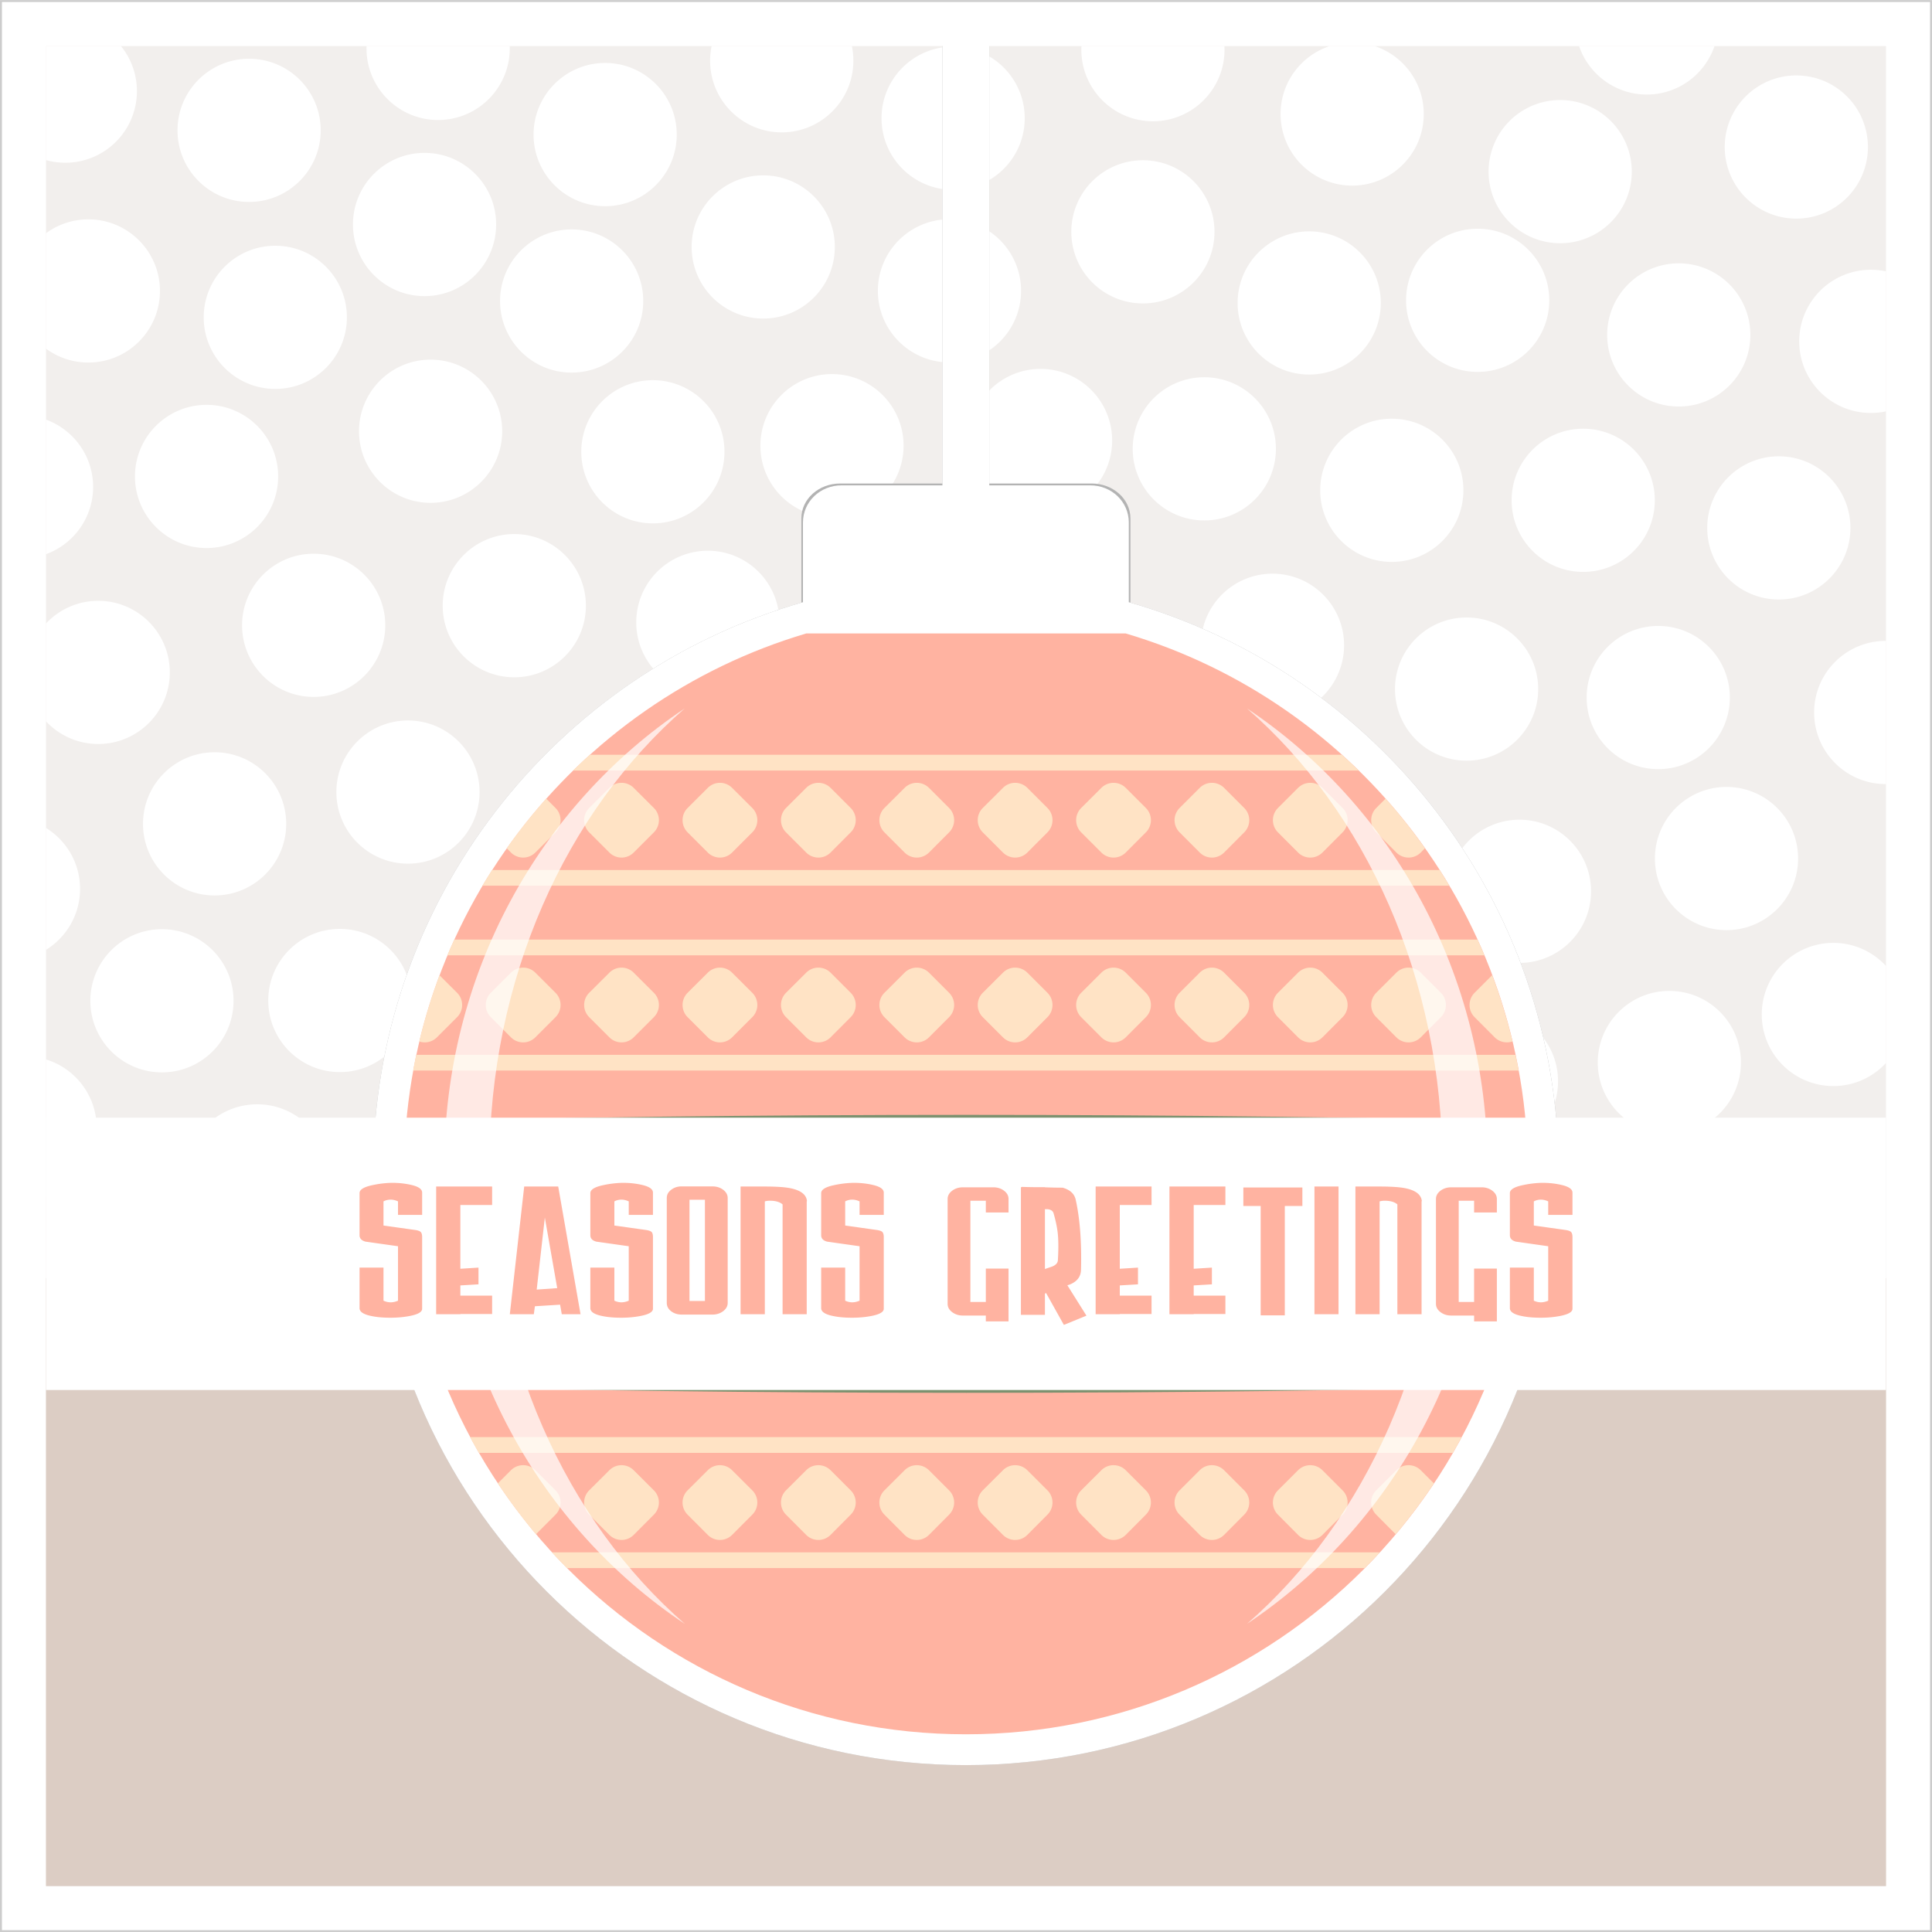 <svg xmlns="http://www.w3.org/2000/svg" viewBox="0 0 1000 1000"><defs><filter id="d" height="1.757" width="1.018" color-interpolation-filters="sRGB" y="-.378" x="-.009"><feGaussianBlur stdDeviation="2.543"/></filter><filter id="c" height="1.757" width="1.018" color-interpolation-filters="sRGB" y="-.378" x="-.009"><feGaussianBlur stdDeviation="2.543"/></filter><filter id="b" color-interpolation-filters="sRGB"><feGaussianBlur stdDeviation="3.389"/></filter><clipPath id="a" clipPathUnits="userSpaceOnUse"><path d="M1116.9 51.172h952.38v952.38H1116.9z" fill="#ebebeb"/></clipPath></defs><g transform="translate(-25 -27.362)"><path d="M25.5 27.9h999v999h-999z" stroke="#ccc" stroke-width=".999" fill="#fff"/><path d="M48.81 51.2h952.38v952.38H48.81z" fill="#f2efed"/><path d="M48.81 688.9h952.38v314.71H48.81z" fill="#dccdc4"/><path d="M912.44 51.2c-4.978 14.589-18.785 25.089-35.06 25.089s-30.081-10.5-35.06-25.089h70.119zm-175.95 0c14.774 4.874 25.446 18.772 25.446 35.179 0 20.464-16.589 37.054-37.054 37.054-20.464 0-37.054-16.589-37.054-37.054 0-16.406 10.673-30.305 25.446-35.179h23.214zm-77.738 0c.031.622.06 1.245.06 1.875 0 20.464-16.589 37.054-37.054 37.054-20.464 0-37.054-16.589-37.054-37.054 0-.63.028-1.253.059-1.875h73.988zm-192.83 0c.514 2.458.774 5.008.774 7.62 0 20.463-16.62 37.053-37.083 37.053s-37.054-16.589-37.054-37.054c0-2.61.26-5.16.774-7.619h72.589zm-177.11 0c.013.406.03.81.03 1.22 0 20.464-16.619 37.054-37.083 37.054s-37.054-16.589-37.054-37.054c0-.41.017-.814.03-1.22h74.077zm-201.22 0a36.883 36.883 0 018.274 23.333c0 20.464-16.59 37.054-37.054 37.054-3.468 0-6.817-.478-10-1.369V51.2h38.78zm430.74.298c20.464 0 37.054 16.589 37.054 37.054 0 20.464-16.589 37.054-37.054 37.054-20.464 0-37.054-16.59-37.054-37.054 0-20.464 16.589-37.054 37.054-37.054zm-364.4 6.28c20.464 0 37.054 16.588 37.054 37.053 0 20.464-16.589 37.054-37.054 37.054-20.464 0-37.054-16.589-37.054-37.054 0-20.464 16.589-37.054 37.054-37.054zm184.29 2.172c20.464 0 37.054 16.619 37.054 37.083s-16.589 37.054-37.054 37.054c-20.464 0-37.054-16.589-37.054-37.054 0-20.464 16.589-37.083 37.054-37.083zm616.55 6.458c20.464 0 37.054 16.59 37.054 37.054 0 20.464-16.589 37.054-37.054 37.054-20.464 0-37.054-16.589-37.054-37.054 0-20.464 16.589-37.054 37.054-37.054zm-122.23 12.738c20.464 0 37.054 16.59 37.054 37.054 0 20.464-16.589 37.054-37.054 37.054-20.464 0-37.054-16.589-37.054-37.054 0-20.464 16.589-37.054 37.054-37.054zm-587.8 27.351c20.464 0 37.054 16.59 37.054 37.054 0 20.464-16.589 37.083-37.054 37.083-20.464 0-37.054-16.619-37.054-37.083s16.589-37.054 37.054-37.054zm371.82 3.81c20.464 0 37.054 16.589 37.054 37.054 0 20.464-16.589 37.054-37.054 37.054-20.464 0-37.054-16.59-37.054-37.054 0-20.464 16.589-37.054 37.054-37.054zm-196.52 7.827c20.464 0 37.054 16.59 37.054 37.054 0 20.464-16.589 37.054-37.054 37.054-20.464 0-37.054-16.589-37.054-37.054 0-20.464 16.589-37.054 37.054-37.054zm96.399 22.708c20.464 0 37.054 16.59 37.054 37.054 0 20.464-16.589 37.054-37.054 37.054-20.464 0-37.054-16.589-37.054-37.054 0-20.464 16.589-37.054 37.054-37.054zm-445.71.06c20.464 0 37.054 16.59 37.054 37.054 0 20.464-16.589 37.054-37.054 37.054a36.875 36.875 0 01-21.905-7.172v-59.762a36.874 36.874 0 0121.905-7.173zm719.11 4.851c20.464 0 37.054 16.59 37.054 37.054 0 20.464-16.589 37.054-37.054 37.054-20.464 0-37.054-16.589-37.054-37.054 0-20.464 16.589-37.054 37.054-37.054zm-468.96.358c20.464 0 37.054 16.589 37.054 37.054 0 20.464-16.589 37.054-37.054 37.054-20.464 0-37.054-16.59-37.054-37.054 0-20.464 16.589-37.054 37.054-37.054zm381.76 1.011c20.464 0 37.054 16.59 37.054 37.054 0 20.464-16.589 37.054-37.054 37.054-20.464 0-37.054-16.589-37.054-37.054 0-20.464 16.589-37.054 37.054-37.054zm-535.15 7.441c20.464 0 37.054 16.589 37.054 37.054 0 20.464-16.589 37.054-37.054 37.054-20.464 0-37.054-16.589-37.054-37.054 0-20.464 16.589-37.054 37.054-37.054zm726.43 9.107c20.464 0 37.054 16.59 37.054 37.054 0 20.464-16.589 37.054-37.054 37.054-20.464 0-37.054-16.589-37.054-37.054 0-20.464 16.589-37.054 37.054-37.054zm99.405 3.333c2.707 0 5.345.283 7.887.834v72.44c-2.542.55-5.18.833-7.887.833-20.464 0-37.054-16.589-37.054-37.054 0-20.464 16.589-37.054 37.054-37.054zm-745.45 46.518c20.464 0 37.054 16.59 37.054 37.054 0 20.464-16.589 37.054-37.054 37.054-20.464 0-37.054-16.589-37.054-37.054 0-20.464 16.589-37.054 37.054-37.054zm315.71 4.792c20.464 0 37.054 16.59 37.054 37.054 0 20.464-16.589 37.054-37.054 37.054-20.464 0-37.083-16.589-37.083-37.054 0-20.464 16.619-37.054 37.083-37.054zm-107.95 2.679c20.464 0 37.054 16.589 37.054 37.054 0 20.464-16.589 37.054-37.054 37.054-20.464 0-37.054-16.59-37.054-37.054 0-20.464 16.589-37.054 37.054-37.054zm192.71 1.637c20.464 0 37.054 16.589 37.054 37.054 0 20.464-16.589 37.054-37.054 37.054-20.464 0-37.054-16.59-37.054-37.054 0-20.464 16.589-37.054 37.054-37.054zm-285.42 1.517c20.464 0 37.054 16.59 37.054 37.054 0 20.464-16.589 37.054-37.054 37.054-20.464 0-37.054-16.589-37.054-37.054 0-20.464 16.589-37.054 37.054-37.054zm-231.01 12.768c20.464 0 37.054 16.59 37.054 37.054 0 20.464-16.589 37.054-37.054 37.054-20.464 0-37.054-16.589-37.054-37.054 0-20.464 16.589-37.054 37.054-37.054zm613.48 7.173c20.464 0 37.054 16.59 37.054 37.054 0 20.464-16.589 37.054-37.054 37.054-20.464 0-37.054-16.589-37.054-37.054 0-20.464 16.589-37.054 37.054-37.054zm-696.58.476c14.22 5.178 24.375 18.81 24.375 34.822 0 16.011-10.155 29.644-24.375 34.821v-69.643zm795.65 4.703c20.464 0 37.054 16.589 37.054 37.054 0 20.464-16.589 37.054-37.054 37.054-20.464 0-37.054-16.59-37.054-37.054 0-20.464 16.589-37.054 37.054-37.054zm101.25 14.286c20.464 0 37.054 16.589 37.054 37.054 0 20.464-16.589 37.054-37.054 37.054-20.464 0-37.054-16.59-37.054-37.054 0-20.464 16.589-37.054 37.054-37.054zm-654.52 40.238c20.464 0 37.054 16.619 37.054 37.083s-16.589 37.054-37.054 37.054c-20.464 0-37.054-16.59-37.054-37.054 0-20.464 16.589-37.083 37.054-37.083zm100.18 8.63c20.464 0 37.054 16.59 37.054 37.055 0 20.464-16.589 37.054-37.054 37.054-20.464 0-37.054-16.59-37.054-37.054 0-20.464 16.589-37.054 37.054-37.054zm-204.02 1.548c20.464 0 37.054 16.59 37.054 37.054 0 20.464-16.589 37.054-37.054 37.054-20.464 0-37.054-16.589-37.054-37.054 0-20.464 16.589-37.054 37.054-37.054zm300.24.268c20.464 0 37.054 16.59 37.054 37.054 0 20.464-16.589 37.054-37.054 37.054-20.464 0-37.054-16.589-37.054-37.054 0-20.464 16.589-37.054 37.054-37.054zm88.75 2.827c20.464 0 37.054 16.59 37.054 37.054 0 20.464-16.589 37.054-37.054 37.054-20.464 0-37.054-16.589-37.054-37.054 0-20.464 16.589-37.054 37.054-37.054zm107.29 7.233c20.464 0 37.054 16.589 37.054 37.054 0 20.464-16.589 37.054-37.054 37.054-20.464 0-37.054-16.59-37.054-37.054 0-20.464 16.589-37.054 37.054-37.054zm-607.8 14.048c20.464 0 37.054 16.589 37.054 37.054 0 20.464-16.589 37.054-37.054 37.054-10.661 0-20.264-4.52-27.024-11.726V350.07c6.76-7.207 16.363-11.726 27.024-11.726zm708.27 8.63c20.464 0 37.054 16.59 37.054 37.055 0 20.464-16.589 37.054-37.054 37.054-20.464 0-37.054-16.59-37.054-37.054 0-20.464 16.589-37.054 37.054-37.054zm99.196 4.376c20.464 0 37.054 16.589 37.054 37.054 0 20.464-16.589 37.054-37.054 37.054-20.464 0-37.054-16.59-37.054-37.054 0-20.464 16.589-37.054 37.054-37.054zm117.89 7.738v74.107h-.149c-20.464 0-37.054-16.59-37.054-37.054 0-20.464 16.59-37.054 37.054-37.054h.149zm-386.7 41.042c20.464 0 37.054 16.589 37.054 37.054 0 20.464-16.589 37.054-37.054 37.054-20.464 0-37.054-16.59-37.054-37.054 0-20.464 16.589-37.054 37.054-37.054zm-378.33.149c20.464 0 37.054 16.589 37.054 37.054 0 20.464-16.589 37.054-37.054 37.054-20.464 0-37.054-16.59-37.054-37.054 0-20.464 16.589-37.054 37.054-37.054zm99.286 5.773c20.464 0 37.054 16.59 37.054 37.054 0 20.464-16.589 37.054-37.054 37.054-20.464 0-37.054-16.589-37.054-37.054 0-20.464 16.589-37.054 37.054-37.054zm182.89 3.036c20.464 0 37.054 16.59 37.054 37.054 0 20.464-16.589 37.054-37.054 37.054-20.464 0-37.054-16.589-37.054-37.054 0-20.464 16.589-37.054 37.054-37.054zm-91.964 3.81c20.464 0 37.054 16.589 37.054 37.054 0 20.464-16.589 37.054-37.054 37.054-20.464 0-37.054-16.59-37.054-37.054 0-20.464 16.589-37.054 37.054-37.054zm-290.3 3.839c20.464 0 37.054 16.589 37.054 37.054 0 20.464-16.589 37.054-37.054 37.054-20.464 0-37.054-16.589-37.054-37.054 0-20.464 16.589-37.054 37.054-37.054zm580.36 1.815c20.464 0 37.083 16.59 37.083 37.054 0 20.464-16.619 37.054-37.083 37.054s-37.054-16.589-37.054-37.054c0-20.464 16.589-37.054 37.054-37.054zm202.2 16.131c20.464 0 37.054 16.59 37.054 37.054 0 20.464-16.589 37.054-37.054 37.054-20.464 0-37.054-16.589-37.054-37.054 0-20.464 16.589-37.054 37.054-37.054zm-107.17 16.964c20.464 0 37.054 16.59 37.054 37.054 0 20.464-16.589 37.054-37.054 37.054-20.464 0-37.054-16.589-37.054-37.054 0-20.464 16.589-37.054 37.054-37.054zm-762.65 4.256c10.574 6.526 17.619 18.21 17.619 31.548S59.388 512.473 48.814 519v-63.095zm591.28 24.911c20.464 0 37.054 16.59 37.054 37.054 0 20.464-16.589 37.054-37.054 37.054-20.464 0-37.054-16.589-37.054-37.054 0-20.464 16.589-37.054 37.054-37.054zm-352.08 1.786c20.464 0 37.054 16.589 37.054 37.054 0 20.464-16.589 37.054-37.054 37.054-20.464 0-37.054-16.589-37.054-37.054 0-20.464 16.589-37.054 37.054-37.054zm268.07 8.095c20.464 0 37.054 16.59 37.054 37.054 0 20.464-16.589 37.054-37.054 37.054-20.464 0-37.054-16.589-37.054-37.054 0-20.464 16.589-37.054 37.054-37.054zm-355.18 17.47c20.464 0 37.054 16.59 37.054 37.054 0 20.464-16.589 37.054-37.054 37.054-20.464 0-37.054-16.589-37.054-37.054 0-20.464 16.589-37.054 37.054-37.054zm-92.083.15c20.464 0 37.054 16.588 37.054 37.053 0 20.464-16.589 37.054-37.054 37.054-20.464 0-37.054-16.589-37.054-37.054 0-20.464 16.589-37.054 37.054-37.054zm261.61 1.547c20.464 0 37.054 16.589 37.054 37.054 0 20.464-16.589 37.054-37.054 37.054-20.464 0-37.054-16.59-37.054-37.054 0-20.464 16.589-37.054 37.054-37.054zm603.51 5.535c10.781 0 20.491 4.615 27.262 11.964v50.178c-6.771 7.35-16.48 11.964-27.262 11.964-20.464 0-37.054-16.589-37.054-37.054 0-20.464 16.589-37.054 37.054-37.054zm-511.88.715c20.464 0 37.054 16.589 37.054 37.054 0 20.464-16.589 37.054-37.054 37.054-20.464 0-37.054-16.59-37.054-37.054 0-20.464 16.589-37.054 37.054-37.054zm247.02 3.214c20.464 0 37.054 16.589 37.054 37.054 0 20.464-16.589 37.054-37.054 37.054-20.464 0-37.054-16.589-37.054-37.054 0-20.464 16.589-37.054 37.054-37.054zm179.97 20.923c20.464 0 37.054 16.589 37.054 37.054 0 20.464-16.589 37.054-37.054 37.054-20.464 0-37.054-16.589-37.054-37.054 0-20.464 16.589-37.054 37.054-37.054zm-94.673 9.732c20.464 0 37.054 16.59 37.054 37.054 0 20.464-16.589 37.054-37.054 37.054-20.464 0-37.054-16.589-37.054-37.054 0-20.464 16.589-37.054 37.054-37.054zm-745.57 25.744c15.176 4.635 26.22 18.753 26.22 35.446s-11.044 30.811-26.22 35.446v-70.893zm566.96 1.726c20.464 0 37.054 16.59 37.054 37.054 0 20.464-16.589 37.054-37.054 37.054-20.464 0-37.054-16.589-37.054-37.054 0-20.464 16.589-37.054 37.054-37.054zm-106.1 10.684c20.464 0 37.054 16.59 37.054 37.054 0 20.464-16.589 37.054-37.054 37.054-20.464 0-37.054-16.589-37.054-37.054 0-20.464 16.589-37.054 37.054-37.054zm-230.62 3.095c20.464 0 37.054 16.59 37.054 37.054 0 20.464-16.589 37.054-37.054 37.054-20.464 0-37.054-16.589-37.054-37.054 0-20.464 16.589-37.054 37.054-37.054zm-120.92 7.709c20.464 0 37.054 16.589 37.054 37.054 0 20.464-16.589 37.054-37.054 37.054-20.464 0-37.054-16.59-37.054-37.054 0-20.464 16.589-37.054 37.054-37.054zm553.12 3.571c20.464 0 37.054 16.59 37.054 37.054 0 20.464-16.589 37.054-37.054 37.054-20.464 0-37.054-16.589-37.054-37.054 0-20.464 16.589-37.054 37.054-37.054zm-309.08 13.006c20.464 0 37.054 16.59 37.054 37.054 0 20.464-16.589 37.054-37.054 37.054-20.464 0-37.054-16.589-37.054-37.054 0-20.464 16.589-37.054 37.054-37.054zm388.24 20.893c20.464 0 37.054 16.59 37.054 37.054 0 20.464-16.589 37.054-37.054 37.054-20.464 0-37.054-16.589-37.054-37.054 0-20.464 16.589-37.054 37.054-37.054z" fill="#fff"/><path d="M1580.9 38.076v239.54h-52.906c-11.146 0-20.125 8.046-20.125 18.062v43.625c-128.03 36.911-221.69 154.93-221.69 294.84 0 169.46 137.38 306.84 306.84 306.84s306.84-137.38 306.84-306.84c0-139.9-93.638-257.92-221.66-294.84v-43.625c0-10.017-8.98-18.062-20.125-18.062h-52.938V38.076z" clip-path="url(#a)" transform="translate(-1068.09)" filter="url(#b)" fill="#b3b3b3"/><path d="M512.8 50.456v228.13h-52.281c-11.037 0-19.906 8.537-19.906 19.156v41.312c-128.47 36.634-222.53 154.87-222.53 295.09 0 169.46 137.38 306.84 306.84 306.84s306.84-137.38 306.84-306.84c0-140.21-94.048-258.45-222.5-295.09v-41.312c0-10.619-8.869-19.156-19.906-19.156h-52.312V50.456z" fill="#fff"/><path d="M442.3 355.24c-120.35 35.63-208.16 147-208.16 278.91 0 160.64 130.21 290.88 290.84 290.88 160.64 0 290.88-130.24 290.88-290.88 0-131.91-87.832-243.28-208.19-278.91H442.29z" fill="#ffb3a1"/><path d="M330.3 418.02a292.274 292.274 0 00-8.656 8.156h406.56a292.142 292.142 0 00-8.657-8.156h-389.25zm16.406 14.531c-2.286 0-4.56.873-6.313 2.625l-10.406 10.375a8.932 8.932 0 000 12.656l10.406 10.406a8.895 8.895 0 0012.625 0l10.406-10.406a8.932 8.932 0 000-12.656l-10.406-10.375a8.885 8.885 0 00-6.312-2.625zm50.937 0c-2.286 0-4.56.873-6.312 2.625l-10.406 10.375a8.932 8.932 0 000 12.656l10.406 10.406a8.895 8.895 0 0012.625 0l10.406-10.406a8.932 8.932 0 000-12.656l-10.406-10.375a8.885 8.885 0 00-6.313-2.625zm50.938 0c-2.286 0-4.56.873-6.313 2.625l-10.406 10.375a8.932 8.932 0 000 12.656l10.406 10.406a8.932 8.932 0 0012.656 0l10.375-10.406a8.932 8.932 0 000-12.656l-10.375-10.375a8.955 8.955 0 00-6.343-2.625zm50.937 0c-2.286 0-4.56.873-6.312 2.625L482.8 445.551a8.932 8.932 0 000 12.656l10.406 10.406a8.932 8.932 0 0012.656 0l10.375-10.406a8.932 8.932 0 000-12.656l-10.375-10.375a8.956 8.956 0 00-6.344-2.625zm50.906 0c-2.286 0-4.56.873-6.312 2.625l-10.406 10.375a8.932 8.932 0 000 12.656l10.406 10.406a8.932 8.932 0 0012.656 0l10.375-10.406a8.932 8.932 0 000-12.656l-10.375-10.375a8.955 8.955 0 00-6.344-2.625zm50.938 0c-2.287 0-4.56.873-6.312 2.625l-10.406 10.375a8.932 8.932 0 000 12.656l10.406 10.406a8.932 8.932 0 0012.656 0l10.375-10.406a8.932 8.932 0 000-12.656l-10.375-10.375a8.956 8.956 0 00-6.344-2.625zm50.906 0c-2.286 0-4.56.873-6.312 2.625l-10.375 10.375a8.932 8.932 0 000 12.656l10.375 10.406a8.932 8.932 0 0012.656 0l10.375-10.406a8.932 8.932 0 000-12.656l-10.375-10.375a8.956 8.956 0 00-6.344-2.625zm50.938 0a8.956 8.956 0 00-6.344 2.625l-10.375 10.375a8.932 8.932 0 000 12.656l10.375 10.406a8.932 8.932 0 0012.656 0l10.375-10.406a8.932 8.932 0 000-12.656l-10.375-10.375a8.884 8.884 0 00-6.312-2.625zm-395.5 8.188a291.867 291.867 0 00-20.406 25.688l2.156 2.187a8.932 8.932 0 0012.656 0l10.406-10.406a8.932 8.932 0 000-12.656l-4.812-4.813zm434.47 0l-4.812 4.812a8.932 8.932 0 000 12.656l10.375 10.406a8.932 8.932 0 0012.656 0l2.156-2.188c-6.324-8.94-13.107-17.532-20.375-25.688zm-462.47 36.938a290.472 290.472 0 00-5 8.124h500.44a290.472 290.472 0 00-5-8.125h-490.44zm-19.563 36a289.6 289.6 0 00-3.594 8.156H793.3a288.318 288.318 0 00-3.562-8.156h-529.59zm35.656 14.53a8.956 8.956 0 00-6.344 2.625l-10.375 10.375a8.932 8.932 0 000 12.656l10.375 10.406a8.932 8.932 0 0012.656 0l10.406-10.406a8.932 8.932 0 000-12.656l-10.406-10.375a8.885 8.885 0 00-6.312-2.625zm50.906 0c-2.286 0-4.56.873-6.313 2.625l-10.406 10.375a8.932 8.932 0 000 12.656l10.406 10.406a8.895 8.895 0 0012.625 0l10.406-10.406a8.932 8.932 0 000-12.656l-10.406-10.375a8.885 8.885 0 00-6.312-2.625zm50.937 0c-2.286 0-4.56.873-6.312 2.625l-10.406 10.375a8.932 8.932 0 000 12.656l10.406 10.406a8.895 8.895 0 0012.625 0l10.406-10.406a8.932 8.932 0 000-12.656l-10.406-10.375a8.885 8.885 0 00-6.313-2.625zm50.938 0c-2.286 0-4.56.873-6.313 2.625l-10.406 10.375a8.932 8.932 0 000 12.656l10.406 10.406a8.932 8.932 0 0012.656 0l10.375-10.406a8.932 8.932 0 000-12.656l-10.375-10.375a8.955 8.955 0 00-6.343-2.625zm50.937 0c-2.286 0-4.56.873-6.312 2.625l-10.406 10.375a8.932 8.932 0 000 12.656l10.406 10.406a8.932 8.932 0 0012.656 0l10.375-10.406a8.932 8.932 0 000-12.656l-10.375-10.375a8.956 8.956 0 00-6.344-2.625zm50.906 0c-2.286 0-4.56.873-6.312 2.625l-10.406 10.375a8.932 8.932 0 000 12.656l10.406 10.406a8.932 8.932 0 0012.656 0l10.375-10.406a8.932 8.932 0 000-12.656l-10.375-10.375a8.955 8.955 0 00-6.344-2.625zm50.938 0c-2.287 0-4.56.873-6.312 2.625l-10.406 10.375a8.932 8.932 0 000 12.656l10.406 10.406a8.932 8.932 0 0012.656 0l10.375-10.406a8.932 8.932 0 000-12.656l-10.375-10.375a8.956 8.956 0 00-6.344-2.625zm50.906 0c-2.286 0-4.56.873-6.312 2.625l-10.375 10.375a8.932 8.932 0 000 12.656l10.375 10.406a8.932 8.932 0 0012.656 0l10.375-10.406a8.932 8.932 0 000-12.656l-10.375-10.375a8.956 8.956 0 00-6.344-2.625zm50.938 0a8.956 8.956 0 00-6.344 2.625l-10.375 10.375a8.932 8.932 0 000 12.656l10.375 10.406a8.932 8.932 0 0012.656 0l10.375-10.406a8.932 8.932 0 000-12.656l-10.375-10.375a8.884 8.884 0 00-6.312-2.625zm50.844 0c-2.286 0-4.56.873-6.312 2.625l-10.375 10.375a8.932 8.932 0 000 12.656l10.375 10.406a8.932 8.932 0 0012.656 0l10.375-10.406a8.932 8.932 0 000-12.656l-10.375-10.375a8.955 8.955 0 00-6.344-2.625zm43.312 3.907l-9.094 9.093a8.932 8.932 0 000 12.656l10.375 10.406c2.503 2.503 6.092 3.197 9.219 2.125a288.484 288.484 0 00-10.5-34.28zm-544.88.03a288.478 288.478 0 00-10.469 34.282 8.923 8.923 0 009.156-2.156l10.406-10.406a8.932 8.932 0 000-12.656l-9.093-9.063zm-12.031 41.189a288.954 288.954 0 00-1.594 8.125h572.16c-.498-2.721-1.02-5.431-1.593-8.125h-568.97zm27.875 197.88a289.996 289.996 0 004.531 8.156h504.16c1.554-2.692 3.03-5.41 4.5-8.156h-513.19zm27.469 14.53a8.956 8.956 0 00-6.344 2.626l-6.781 6.781a292.177 292.177 0 0019.75 26.344l10.094-10.125a8.895 8.895 0 000-12.625l-10.406-10.375a8.885 8.885 0 00-6.312-2.625zm50.906 0c-2.286 0-4.56.874-6.313 2.626l-10.406 10.375a8.895 8.895 0 000 12.625l10.406 10.438a8.895 8.895 0 0012.625 0l10.406-10.438a8.895 8.895 0 000-12.625l-10.406-10.375a8.885 8.885 0 00-6.312-2.625zm50.937 0c-2.286 0-4.56.874-6.312 2.626l-10.406 10.375a8.895 8.895 0 000 12.625l10.406 10.438a8.895 8.895 0 0012.625 0l10.406-10.438a8.895 8.895 0 000-12.625l-10.406-10.375a8.885 8.885 0 00-6.313-2.625zm50.938 0c-2.286 0-4.56.874-6.313 2.626l-10.406 10.375a8.895 8.895 0 000 12.625l10.406 10.438a8.932 8.932 0 0012.656 0l10.375-10.438a8.895 8.895 0 000-12.625l-10.375-10.375a8.955 8.955 0 00-6.343-2.625zm50.937 0c-2.286 0-4.56.874-6.312 2.626l-10.406 10.375a8.895 8.895 0 000 12.625l10.406 10.438a8.932 8.932 0 0012.656 0l10.375-10.438a8.895 8.895 0 000-12.625l-10.375-10.375a8.956 8.956 0 00-6.344-2.625zm50.906 0c-2.286 0-4.56.874-6.312 2.626L533.7 798.744a8.895 8.895 0 000 12.625l10.406 10.438a8.932 8.932 0 0012.656 0l10.375-10.438a8.895 8.895 0 000-12.625l-10.375-10.375a8.955 8.955 0 00-6.344-2.625zm50.938 0c-2.287 0-4.56.874-6.312 2.626l-10.406 10.375a8.895 8.895 0 000 12.625l10.406 10.438a8.932 8.932 0 0012.656 0l10.375-10.438a8.895 8.895 0 000-12.625L607.7 788.369a8.956 8.956 0 00-6.344-2.625zm50.906 0c-2.286 0-4.56.874-6.312 2.626l-10.375 10.375a8.894 8.894 0 000 12.625l10.375 10.438a8.932 8.932 0 0012.656 0l10.375-10.438a8.895 8.895 0 000-12.625l-10.375-10.375a8.956 8.956 0 00-6.344-2.625zm50.938 0a8.956 8.956 0 00-6.344 2.626l-10.375 10.375a8.895 8.895 0 000 12.625l10.375 10.438a8.932 8.932 0 0012.656 0l10.375-10.438a8.895 8.895 0 000-12.625l-10.375-10.375a8.884 8.884 0 00-6.312-2.625zm50.844 0c-2.286 0-4.56.874-6.312 2.626l-10.375 10.375a8.895 8.895 0 000 12.625l10.062 10.125a291.942 291.942 0 0019.75-26.344l-6.782-6.781a8.955 8.955 0 00-6.343-2.625zm-443.34 45.126c2.53 2.754 5.117 5.47 7.75 8.125h412.94a293.765 293.765 0 007.75-8.125h-428.44z" fill="#ffe3c5"/><path d="M379.4 394.05c-74.859 49.989-124.45 137.4-124.45 236.89 0 99.561 49.66 187.04 124.6 237.01-61.388-53.368-101.27-139.64-101.27-237.01 0-97.298 39.811-183.52 101.12-236.89zm291.05 0c61.315 53.377 101.15 139.59 101.15 236.89 0 97.307-39.831 183.55-101.15 236.92 74.859-49.989 124.48-137.43 124.48-236.92 0-99.497-49.62-186.9-124.48-236.89z" opacity=".712" fill="#fff"/><g><g fill="#7c916f"><path d="M368.56 546.94c-159.95 0-294.72 6.816-336.38 16.125h672.75c-41.658-9.31-176.43-16.125-336.38-16.125z" transform="matrix(1.371 0 0 .771 19.875 182.715)" filter="url(#c)"/><path d="M368.56 546.94c-159.95 0-294.72 6.816-336.38 16.125h672.75c-41.658-9.31-176.43-16.125-336.38-16.125z" transform="matrix(1.371 0 0 -.771 19.875 1169.973)" filter="url(#d)"/></g><path d="M48.81 605.868h952.35V746.83H48.81z" fill="#fff"/></g><path d="M227.38 639.6c-3.385.11-6.556.528-9.581 1.187-4.465.934-6.7 2.313-6.7 4.125v21.812c0 1.649 1.051 2.764 3.14 3.313l16.767 2.375V700.6c-1.297.55-2.563.844-3.788.844s-2.498-.295-3.722-.844v-17.125H211.1v21c0 1.923 2.153 3.301 6.474 4.125 2.736.55 5.915.812 9.516.812 3.313 0 6.492-.263 9.516-.812 4.609-.824 6.894-2.11 6.895-3.813v-37.062c0-1.208-.216-2.071-.648-2.593-.432-.522-1.4-.905-2.913-1.125l-16.443-2.313v-12.5a7.994 7.994 0 013.722-.906c1.225 0 2.491.302 3.787.906v7H243.5v-11.53c0-1.703-1.665-2.993-5.049-3.844-3.385-.852-7.11-1.274-11.07-1.22zm119.5 0c-3.385.11-6.589.528-9.613 1.187-4.465.934-6.7 2.313-6.7 4.125v21.812c0 1.649 1.019 2.764 3.107 3.313l16.767 2.375V700.6c-1.296.55-2.563.844-3.787.844s-2.434-.295-3.658-.844v-17.125h-12.429v21c0 1.923 2.153 3.301 6.474 4.125 2.736.55 5.915.812 9.516.812 3.312 0 6.46-.263 9.484-.812 4.609-.824 6.927-2.11 6.927-3.813v-37.062c0-1.208-.183-2.071-.615-2.593-.433-.522-1.434-.905-2.946-1.125l-16.41-2.313v-12.5a7.738 7.738 0 013.657-.906c1.224 0 2.49.302 3.787.906v7h12.526v-11.53c0-1.703-1.665-2.993-5.05-3.844-3.384-.852-7.076-1.274-11.038-1.22zm119.47 0c-3.385.11-6.589.528-9.613 1.187-4.465.934-6.7 2.313-6.7 4.125v21.812c0 1.649 1.019 2.764 3.107 3.313l16.767 2.375V700.6c-1.296.55-2.563.844-3.787.844s-2.434-.295-3.658-.844v-17.125h-12.429v21c0 1.923 2.185 3.301 6.506 4.125 2.737.55 5.883.812 9.484.812 3.312 0 6.492-.263 9.516-.812 4.609-.824 6.895-2.11 6.895-3.813v-37.062c0-1.208-.216-2.071-.648-2.593-.432-.522-1.4-.905-2.913-1.125l-16.411-2.313v-12.5a7.739 7.739 0 013.658-.906c1.224 0 2.49.302 3.787.906v7h12.526v-11.53c0-1.703-1.697-2.993-5.082-3.844-3.384-.852-7.044-1.274-11.005-1.22zm356.44 0c-3.385.11-6.556.528-9.581 1.187-4.465.934-6.7 2.313-6.7 4.125v21.812c0 1.649 1.051 2.764 3.14 3.313l16.701 2.375V700.6c-1.296.55-2.562.844-3.787.844s-2.433-.295-3.657-.844v-17.125h-12.397v21c0 1.923 2.153 3.301 6.473 4.125 2.737.55 5.884.812 9.484.812 3.313 0 6.492-.263 9.516-.812 4.61-.824 6.927-2.11 6.927-3.813v-37.062c0-1.208-.215-2.071-.647-2.593-.432-.522-1.401-.905-2.913-1.125l-16.443-2.313v-12.5a7.738 7.738 0 013.657-.906c1.225 0 2.491.302 3.788.906v7h12.559v-11.53c0-1.703-1.73-2.993-5.115-3.844-3.384-.852-7.044-1.274-11.005-1.22zm-445.61 1.844c-1.875.126-3.467.74-4.79 1.75-1.513 1.154-2.266 2.547-2.266 4.25v54.312c0 1.703.753 3.159 2.265 4.312 1.513 1.154 3.335 1.72 5.568 1.72h15.796c2.16 0 4.019-.601 5.567-1.782s2.33-2.602 2.33-4.25v-54.312c0-1.648-.782-3.07-2.33-4.25-1.548-1.181-3.407-1.75-5.567-1.75h-15.796c-.28 0-.51-.018-.777 0zm-126.43.062V707.6h12.526v-.094h16.443v-9.531h-16.443v-5.282l9.387-.562v-8.656l-9.387.593v-33h16.443v-9.562H250.75zm45.574 0l-7.445 66.094h12.43l.55-4.125 13.044-.813.873 4.938h9.71l-11.554-66.094h-17.608zm111.99 0V707.6h12.559v-58.406a9.64 9.64 0 012.59-.344c2.952 0 5.162.643 6.602 1.906V707.6h12.494v-58.5h.13c-.288-3.35-3.12-5.589-8.448-6.687-2.88-.605-7.32-.906-13.368-.907h-12.56zm183.79 0V707.6h12.494v-.094h16.443v-9.531h-16.443v-5.282l9.42-.562v-8.656l-9.42.593v-33h16.443v-9.562h-28.937zm38.194 0V707.6h12.559v-.094h16.411v-9.531h-16.411v-5.282l9.42-.562v-8.656l-9.42.593v-33h16.411v-9.562h-28.969zm75.062 0V707.6h12.462v-66.094H705.36zm21.201 0V707.6h12.526v-58.406a9.641 9.641 0 012.59-.344c2.952 0 5.162.643 6.602 1.906V707.6h12.526v-58.5h.13c-.288-3.35-3.12-5.589-8.448-6.687-2.88-.605-7.352-.906-13.4-.907H726.56zm-172.72.187v.157h-.42v66.062h12.428v-11l.615-.25 9.193 16.469 11.685-4.782-9.873-15.719 1.328-.437c3.744-1.538 5.657-4.078 5.729-7.594.36-14.338-.559-26.378-2.72-36.156-.647-3.131-2.908-5.245-6.796-6.344-3.097 0-6.136-.077-9.16-.187v-.062h-2.525c-3.313 0-6.46-.046-9.484-.156zm-30.458.22c-2.16 0-4.019.6-5.567 1.78-1.548 1.181-2.33 2.602-2.33 4.25v54.312c0 1.648.782 3.07 2.33 4.25 1.548 1.182 3.407 1.782 5.567 1.782h11.879v3.031h11.75v-27.344h-11.75v17.281h-7.995v-52.406h7.995v6.094h11.75v-7c0-1.648-.75-3.07-2.298-4.25s-3.407-1.782-5.567-1.782h-15.763zm252.76 0c-2.16 0-4.02.6-5.567 1.78s-2.33 2.602-2.33 4.25v54.312c0 1.648.781 3.07 2.33 4.25 1.548 1.182 3.407 1.782 5.567 1.782h11.847v3.031h11.782v-27.344H787.99v17.281h-7.963v-52.406h7.963v6.094h11.782v-7c0-1.648-.782-3.07-2.33-4.25-1.549-1.181-3.375-1.782-5.535-1.782h-15.763zm-107.59.093v9.563h8.966v56.625h12.494v-56.625h9.095v-9.563h-30.555zm-286.68 6.344h7.995v52.406h-7.995V648.35zm183.98 4.875h1.262c1.8.165 2.877.9 3.237 2.219 1.296 4.504 2.082 8.554 2.298 12.125.216 3.406.191 7.424-.097 12.094-.072 1.373-1.048 2.45-2.848 3.218l-3.852 1.313v-30.969zm-258.85 4.344l6.409 36.53-10.617.75 4.208-37.28z" fill="#ffb3a1"/><flowRoot xml:space="preserve" style="line-height:125%" font-size="40" font-family="FangSong" letter-spacing="0" word-spacing="0" fill="#000"><flowRegion><path d="M2631.3 713.86h1189.2v1586.7H2631.3z"/></flowRegion><flowPara/></flowRoot></g></svg>